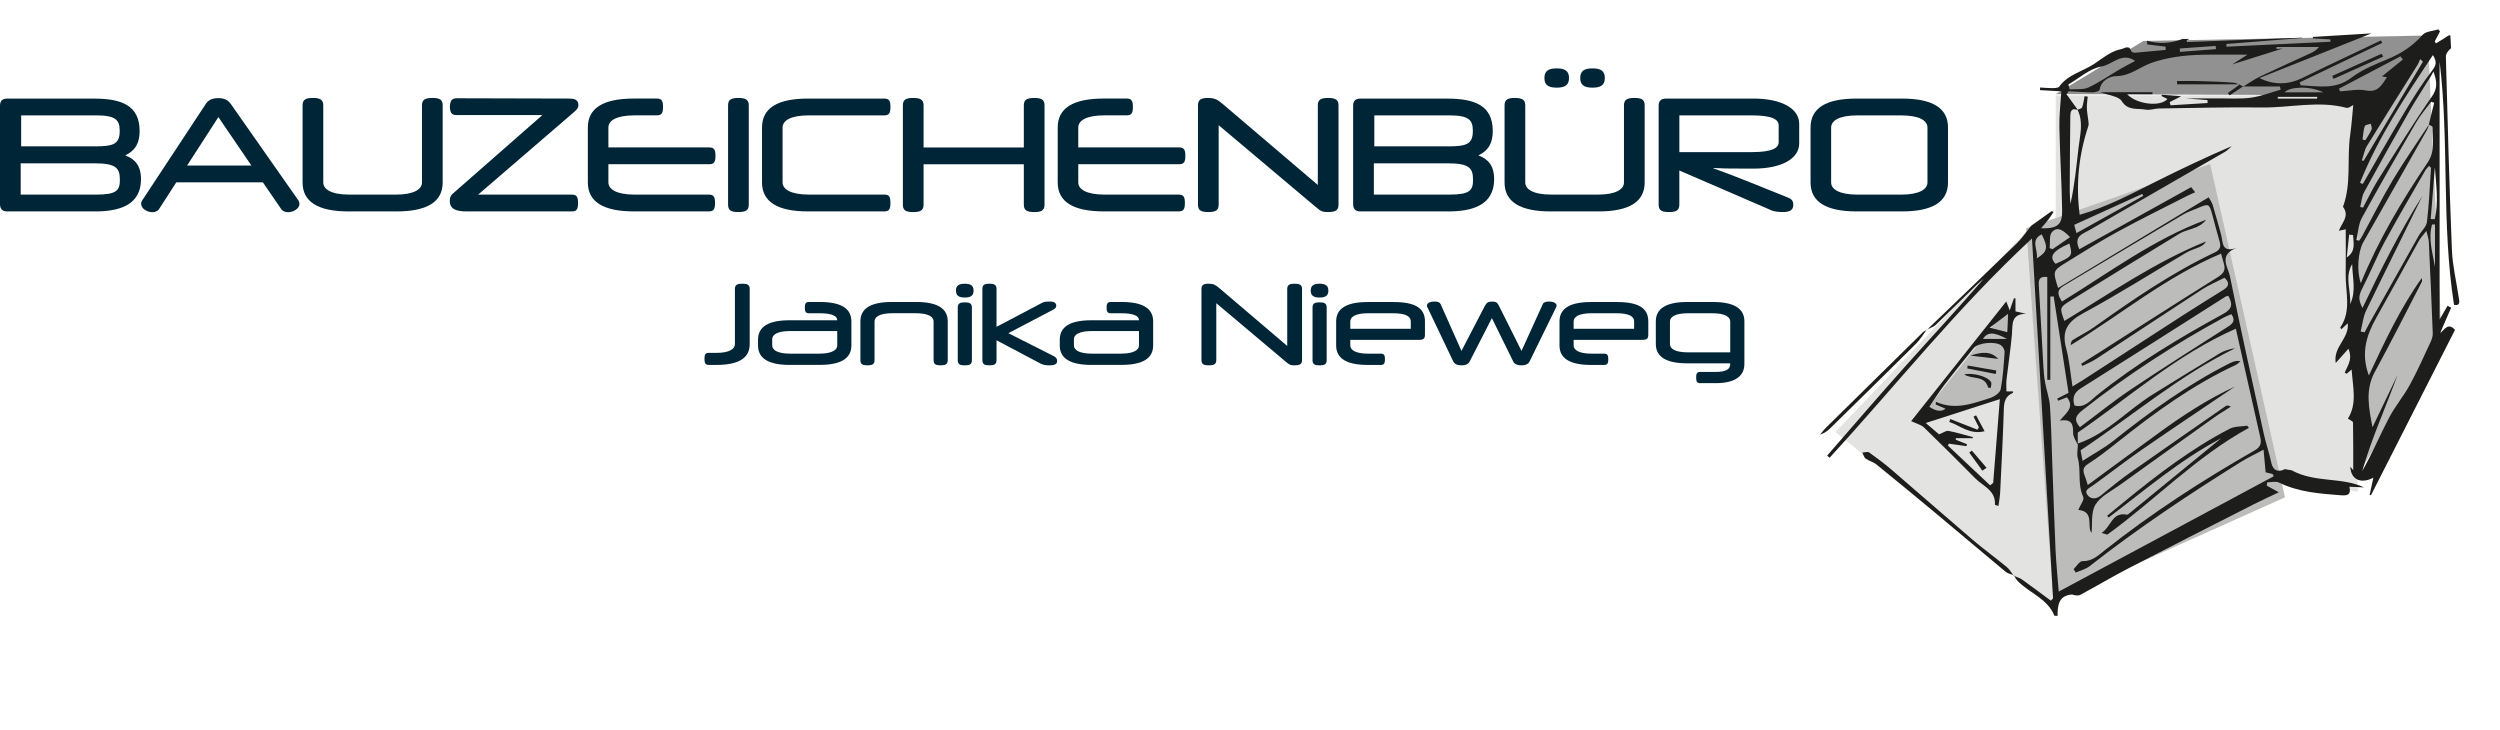<svg xmlns="http://www.w3.org/2000/svg" xmlns:xlink="http://www.w3.org/1999/xlink" id="a" viewBox="0 0 922.91 269.42"><defs><style>.e{fill:none;}.f{fill:#002537;}.g{fill:#e3e3e2;}.h{fill:#929191;}.i{fill:#bcbcbb;}.j{fill:#1d1d1b;}.k{clip-path:url(#c);}.l{clip-path:url(#b);}.m{clip-path:url(#d);}</style><clipPath id="b"><rect class="e" x="643.96" width="278.94" height="269.42"></rect></clipPath><clipPath id="c"><rect class="e" x="643.96" y="10.85" width="263.99" height="258.57"></rect></clipPath><clipPath id="d"><rect class="e" x="652.55" width="270.36" height="269.42"></rect></clipPath></defs><g><path class="f" d="M261.63,134.71c-1.32,0-1.56-.78-1.56-2.26s.25-2.18,1.56-2.18h2.8c4.81,0,6.87-1.44,6.87-3.21v-20.4c0-1.56,.95-1.93,2.75-1.93s2.71,.37,2.71,1.93v20.4c0,5.1-4.07,7.65-12.21,7.65h-2.92Z"></path><path class="f" d="M291.48,134.71c-7.73,0-11.64-2.38-11.64-7.15v-2.18c0-4.81,3.91-7.15,11.64-7.15h17.6v-.04c0-1.56-1.97-2.55-6.58-2.55h-3.87c-1.23,0-1.52-.7-1.52-2.06s.29-2.1,1.52-2.1h4.03c7.73,0,11.64,2.34,11.64,7.15v8.92c0,4.77-3.91,7.15-11.64,7.15h-11.18Zm17.6-7.15v-5.35h-17.43c-4.61,0-6.58,1.32-6.58,3v2.34c0,1.65,1.97,3,6.58,3h10.86c4.61,0,6.58-1.36,6.58-3Z"></path><path class="f" d="M317.63,132.94v-14.31c0-4.81,3.91-7.15,11.64-7.15h8.96c7.73,0,11.64,2.34,11.64,7.15v14.31c0,1.56-.86,1.93-2.63,1.93s-2.59-.37-2.59-1.93v-14.31c0-1.69-1.97-3-6.58-3h-8.64c-4.61,0-6.58,1.32-6.58,3v14.31c0,1.56-.86,1.93-2.63,1.93s-2.59-.37-2.59-1.93Z"></path><path class="f" d="M356.16,104.74c2.3,0,3.25,.78,3.25,2.55s-.95,2.55-3.25,2.55-3.25-.78-3.25-2.55,.95-2.55,3.25-2.55Zm2.63,28.21c0,1.56-.86,1.93-2.63,1.93s-2.59-.37-2.59-1.93v-19.41c0-1.56,.86-1.93,2.59-1.93s2.63,.37,2.63,1.93v19.41Z"></path><path class="f" d="M367.88,120.65l16.86-8.88c.7-.37,1.48-.45,3.17-.45,1.11,0,2.02,.49,2.02,1.52,0,.74-.49,1.15-1.15,1.48l-16.53,8.68,16.82,8.51c.78,.41,1.19,.95,1.19,1.73,0,1.19-.95,1.64-2.88,1.64-1.77,0-2.71-.37-3.17-.62l-16.33-8.64v7.32c0,1.56-.86,1.93-2.63,1.93s-2.59-.37-2.59-1.93v-26.28c0-1.56,.86-1.93,2.59-1.93s2.63,.37,2.63,1.93v13.98Z"></path><path class="f" d="M402.87,134.71c-7.73,0-11.64-2.38-11.64-7.15v-2.18c0-4.81,3.91-7.15,11.64-7.15h17.6v-.04c0-1.56-1.97-2.55-6.58-2.55h-3.86c-1.23,0-1.52-.7-1.52-2.06s.29-2.1,1.52-2.1h4.03c7.73,0,11.64,2.34,11.64,7.15v8.92c0,4.77-3.91,7.15-11.64,7.15h-11.18Zm17.6-7.15v-5.35h-17.44c-4.6,0-6.58,1.32-6.58,3v2.34c0,1.65,1.97,3,6.58,3h10.86c4.61,0,6.58-1.36,6.58-3Z"></path><path class="f" d="M474.59,133.48l-25.58-21.55v21.01c0,1.56-.95,1.93-2.76,1.93s-2.71-.37-2.71-1.93v-26.28c0-1.52,.9-1.93,2.59-1.93,1.81,0,2.59,.45,3.86,1.52l25.21,21.46v-21.05c0-1.56,.95-1.93,2.71-1.93s2.76,.37,2.76,1.93v26.28c0,1.6-.95,1.93-2.84,1.93-1.48,0-1.81-.21-3.25-1.4Z"></path><path class="f" d="M487.13,104.74c2.3,0,3.25,.78,3.25,2.55s-.95,2.55-3.25,2.55-3.25-.78-3.25-2.55,.95-2.55,3.25-2.55Zm2.63,28.21c0,1.56-.86,1.93-2.63,1.93s-2.59-.37-2.59-1.93v-19.41c0-1.56,.86-1.93,2.59-1.93s2.63,.37,2.63,1.93v19.41Z"></path><path class="f" d="M498.48,125.46v2.1c0,1.65,1.97,3,6.58,3h4.73c1.23,0,1.48,.7,1.48,2.06s-.25,2.1-1.48,2.1h-4.89c-7.73,0-11.64-2.38-11.64-7.15v-8.92c0-4.81,3.91-7.15,11.64-7.15h9.5c8.22,0,11.64,2.34,11.64,7.15v4.73c0,1.6-.37,2.1-2.47,2.1h-25.08Zm0-4.07h22.33v-2.75c0-1.89-1.97-3-6.58-3h-9.17c-4.61,0-6.58,1.32-6.58,3v2.75Z"></path><path class="f" d="M542.52,133.48c-.49,.95-1.48,1.4-2.96,1.4s-2.59-.45-3.08-1.48l-9.46-19.82c-.16-.29-.25-.53-.25-.78,0-.9,1.15-1.48,2.84-1.48,1.19,0,1.93,.29,2.22,.95l7.69,17.27,8.64-16.61c.66-1.23,1.27-1.6,2.67-1.6,1.64,0,1.97,.49,2.55,1.6l8.31,16.61,7.85-17.27c.29-.66,1.07-.95,2.26-.95,1.69,0,2.84,.58,2.84,1.48,0,.25-.08,.49-.25,.78l-9.7,19.82c-.49,1.03-1.6,1.48-3.04,1.48-1.36,0-2.51-.41-3-1.4l-7.9-16.04-8.22,16.04Z"></path><path class="f" d="M580.93,125.46v2.1c0,1.65,1.97,3,6.58,3h4.73c1.23,0,1.48,.7,1.48,2.06s-.25,2.1-1.48,2.1h-4.89c-7.73,0-11.64-2.38-11.64-7.15v-8.92c0-4.81,3.91-7.15,11.64-7.15h9.5c8.22,0,11.64,2.34,11.64,7.15v4.73c0,1.6-.37,2.1-2.47,2.1h-25.08Zm0-4.07h22.33v-2.75c0-1.89-1.97-3-6.58-3h-9.17c-4.61,0-6.58,1.32-6.58,3v2.75Z"></path><path class="f" d="M627.64,141.46c-1.23,0-1.48-.74-1.48-2.1s.25-2.06,1.48-2.06h5.67c4.07,0,5.43-1.07,5.43-2.96v-.21h-15.83c-7.73,0-11.64-2.34-11.64-7.15v-8.35c0-4.77,3.91-7.15,11.64-7.15h9.42c7.73,0,11.64,2.38,11.64,7.15v15.71c0,4.73-3.78,7.11-10.65,7.11h-5.67Zm11.1-11.39v-11.43c0-1.64-1.97-3-6.58-3h-9.09c-4.61,0-6.58,1.36-6.58,3v8.43c0,1.69,1.97,3,6.58,3h15.67Z"></path></g><g><path class="f" d="M35.11,78.05H2.64c-1.78,0-2.64-.92-2.64-2.7V39.04c0-1.78,.86-2.64,2.64-2.64H34.65c10,0,16.89,2.36,16.89,11.95,0,4.02-1.21,7.01-5.29,9.02,3.5,1.32,5.8,3.68,5.8,8.79,0,9.83-8.45,11.89-16.95,11.89Zm-.34-17.76H7.64v11.55h27.93c7.59,0,8.68-1.61,8.68-5.46,0-4.42-1.44-6.09-9.48-6.09Zm-26.95-6.26h27.35c6.9,0,9.02-.92,9.02-5.75,0-4.02-1.49-5.69-8.73-5.69H7.81v11.43Z"></path><path class="f" d="M85.1,38.23l25.05,35.74c.29,.46,.4,.92,.4,1.32,0,1.72-2.24,3.05-4.2,3.05-1.03,0-1.95-.34-2.53-1.15l-6.78-9.88h-31.95l-6.38,9.88c-.52,.8-1.49,1.15-2.47,1.15-1.9,0-4.14-1.32-4.14-3.1,0-.46,.17-.86,.4-1.26l23.56-35.74c.86-1.26,2.24-2.01,4.54-2.01s3.56,.75,4.48,2.01Zm-16.03,22.87h23.73l-12.18-17.87-11.55,17.87Z"></path><path class="f" d="M128.71,78.05c-11.32,0-17.01-3.56-17.01-10.69v-28.5c0-2.18,1.32-2.7,3.79-2.7s3.85,.52,3.85,2.7v28.5c0,2.47,2.87,4.48,9.6,4.48h17.24c6.72,0,9.6-2.01,9.6-4.48v-28.5c0-2.18,1.32-2.7,3.85-2.7s3.79,.52,3.79,2.7v28.5c0,7.13-5.69,10.69-17.01,10.69h-17.7Z"></path><path class="f" d="M172.37,78.05c-4.08,0-6.32-.86-6.32-3.96,0-1.32,.4-2.01,1.21-2.7l32.96-28.9h-31.54s-1.87,.15-2.29-1.21c-.24-.79-.57-1.79,0-3.73,.37-1.26,2.02-1.27,2.02-1.27,0,0,39.82,.11,41.55,.11s3.56,.23,3.56,2.36c0,1.15-.52,1.67-1.84,2.82l-35.17,30.28h34.65c1.84,0,2.24,1.03,2.24,3.1s-.4,3.1-2.24,3.1h-38.79Z"></path><path class="f" d="M224.6,60.64v6.72c0,2.47,2.93,4.48,9.65,4.48h27.47c1.84,0,2.24,1.03,2.24,3.1s-.4,3.1-2.24,3.1h-27.7c-11.32,0-17.01-3.56-17.01-10.69v-20.28c0-7.18,5.69-10.69,17.01-10.69h8.56c1.78,0,2.18,1.03,2.18,3.1s-.4,3.1-2.18,3.1h-8.33c-6.72,0-9.65,1.95-9.65,4.48v7.36h37.29c1.84,0,2.24,1.03,2.24,3.1s-.4,3.1-2.24,3.1h-37.29Z"></path><path class="f" d="M276.42,75.58c0,2.18-1.32,2.7-3.85,2.7s-3.79-.52-3.79-2.7V38.86c0-2.18,1.32-2.7,3.79-2.7s3.85,.52,3.85,2.7v36.72Z"></path><path class="f" d="M298.32,78.05c-11.32,0-17.01-3.56-17.01-10.69v-20.28c0-7.18,5.69-10.69,17.01-10.69h28.16c1.84,0,2.24,1.03,2.24,3.1s-.4,3.1-2.24,3.1h-27.93c-6.72,0-9.65,1.95-9.65,4.48v20.28c0,2.47,2.93,4.48,9.65,4.48h27.98c1.84,0,2.18,1.03,2.18,3.1s-.35,3.1-2.18,3.1h-28.21Z"></path><path class="f" d="M340.95,54.44h37.01v-15.57c0-2.18,1.32-2.7,3.85-2.7s3.79,.52,3.79,2.7v36.72c0,2.18-1.32,2.7-3.79,2.7s-3.85-.52-3.85-2.7v-14.94h-37.01v14.94c0,2.18-1.32,2.7-3.85,2.7s-3.79-.52-3.79-2.7V38.86c0-2.18,1.32-2.7,3.79-2.7s3.85,.52,3.85,2.7v15.57Z"></path><path class="f" d="M398.06,60.64v6.72c0,2.47,2.93,4.48,9.65,4.48h27.47c1.84,0,2.24,1.03,2.24,3.1s-.4,3.1-2.24,3.1h-27.7c-11.32,0-17.01-3.56-17.01-10.69v-20.28c0-7.18,5.69-10.69,17.01-10.69h8.56c1.78,0,2.18,1.03,2.18,3.1s-.4,3.1-2.18,3.1h-8.33c-6.72,0-9.65,1.95-9.65,4.48v7.36h37.29c1.84,0,2.24,1.03,2.24,3.1s-.4,3.1-2.24,3.1h-37.29Z"></path><path class="f" d="M485.63,76.33l-35.74-30.11v29.36c0,2.18-1.32,2.7-3.85,2.7s-3.79-.52-3.79-2.7V38.86c0-2.13,1.26-2.7,3.62-2.7,2.53,0,3.62,.63,5.4,2.13l35.22,29.99v-29.42c0-2.18,1.32-2.7,3.79-2.7s3.85,.52,3.85,2.7v36.72c0,2.24-1.32,2.7-3.97,2.7-2.07,0-2.53-.29-4.54-1.95Z"></path><path class="f" d="M534.64,78.05h-32.47c-1.78,0-2.64-.92-2.64-2.7V39.04c0-1.78,.86-2.64,2.64-2.64h32.01c10,0,16.89,2.36,16.89,11.95,0,4.02-1.21,7.01-5.29,9.02,3.5,1.32,5.8,3.68,5.8,8.79,0,9.83-8.45,11.89-16.95,11.89Zm-.34-17.76h-27.12v11.55h27.93c7.59,0,8.68-1.61,8.68-5.46,0-4.42-1.44-6.09-9.48-6.09Zm-26.95-6.26h27.35c6.9,0,9.02-.92,9.02-5.75,0-4.02-1.49-5.69-8.73-5.69h-27.64v11.43Z"></path><path class="f" d="M572.44,78.05c-11.32,0-17.01-3.56-17.01-10.69v-28.5c0-2.18,1.32-2.7,3.79-2.7s3.85,.52,3.85,2.7v28.5c0,2.47,2.87,4.48,9.6,4.48h17.24c6.72,0,9.6-2.01,9.6-4.48v-28.5c0-2.18,1.32-2.7,3.85-2.7s3.79,.52,3.79,2.7v28.5c0,7.13-5.69,10.69-17.01,10.69h-17.7Zm2.24-52.81c3.22,0,4.54,1.09,4.54,3.56s-1.32,3.56-4.54,3.56-4.54-1.09-4.54-3.56,1.32-3.56,4.54-3.56Zm13.22,0c3.22,0,4.54,1.09,4.54,3.56s-1.32,3.56-4.54,3.56-4.54-1.09-4.54-3.56,1.32-3.56,4.54-3.56Z"></path><path class="f" d="M615.02,36.39h32.29c10.4,0,16.89,3.68,16.89,9.31v7.24c0,5.63-6.49,9.31-16.89,9.31h-2.3c-6.78,0-9.54-.06-12.53-.23v.11c2.47,.92,5.11,1.78,13.85,5.29l13.85,5.57c1.32,.52,1.84,1.32,1.84,2.59,0,2.07-1.38,2.7-3.91,2.7-1.09,0-3.33-.11-4.54-.8l-33.62-14.54v12.64c0,2.18-1.32,2.7-3.85,2.7s-3.79-.52-3.79-2.7V39.04c0-1.78,.86-2.64,2.7-2.64Zm4.94,6.21v13.56h26.66c7.81,0,10-1.61,10-3.68v-6.21c0-2.07-2.18-3.68-10-3.68h-26.66Z"></path><path class="f" d="M685.4,78.05c-11.32,0-17.01-3.56-17.01-10.69v-20.28c0-7.18,5.69-10.69,17.01-10.69h16.72c11.32,0,17.01,3.51,17.01,10.69v20.28c0,7.13-5.69,10.69-17.01,10.69h-16.72Zm26.15-10.69v-20.28c0-2.53-2.93-4.48-9.65-4.48h-16.26c-6.72,0-9.65,1.95-9.65,4.48v20.28c0,2.47,2.93,4.48,9.65,4.48h16.26c6.72,0,9.65-2.01,9.65-4.48Z"></path></g><g><g></g><g class="l"><path class="j" d="M845.24,166.24l-11.56,1.53s4.05,2.39,3.69,7.07l7.87-8.6"></path><path class="i" d="M867.56,38.04s-3.46,42.27-3.46,70.97,3.46,71.06,3.46,71.06l33.76-55.56-4.86-106.56-25.89,22.66-3.01-2.56Z"></path><polygon class="h" points="758.89 34.74 877.43 35.21 897.26 13.09 791.27 15.12 758.89 34.74"></polygon><polygon class="g" points="758.89 85.51 758.89 35.21 870.37 35.21 870.37 116.65 870.37 181.57 827.11 173.76 758.89 85.51"></polygon><polygon class="g" points="758.89 225.15 747.93 85.51 677.57 159.5 758.89 225.15"></polygon><polygon class="i" points="738.99 146.2 707.54 155.75 741.46 113.03 738.99 146.2"></polygon></g><polygon class="i" points="747.94 84.31 815.91 60.54 843.54 183.6 758.08 221.92 747.94 84.31"></polygon><g class="k"><path class="j" d="M711.39,121.77c.08-.08,.16-.16,.25-.24-.11,.05-.23,.09-.33,.14l.09,.09Zm31.97,90.75c.09,.04,.18,.07,.27,.1-.05-.08-.09-.15-.14-.23l-.12,.12ZM828.16,31.96s.09-.06,.13-.08h-.19l.06,.08Zm70.67,48.98c-.51-.03-1.01-.06-1.51-.09,.52-6.36,1.03-12.71,1.55-19.07,.46,6.5,1.4,12.9-.04,19.16m-1.06-45.3c-6.98,10.01-13.38,20.41-19.87,30.75-2.06,3.29-3.72,6.84-5.56,10.26-.35-.08-.69-.16-1.04-.25,.46-1.82,.57-3.84,1.44-5.44,5.44-9.98,10.99-19.91,16.62-29.78,2.52-4.41,5.32-8.66,7.99-12.99,.36-.58,.66-1.21,.99-1.81,1.3,3.59,1.61,6.14-.56,9.25m-.07-9.39c-3.74,4.87-7.01,10.12-10.18,15.39-5.21,8.69-10.19,17.52-15.27,26.28-.35-.14-.7-.28-1.05-.42,6.76-16.81,16.71-31.81,26.93-47.16,1.74,2.77,1.03,4.01-.43,5.91m-3.24-3.49c-7.29,12.19-14.59,24.39-21.88,36.58-.23-.03-.45-.06-.68-.08,.63-1.83,.94-3.85,1.93-5.46,6.13-9.99,12.41-19.88,18.62-29.82,.41-.66,.65-1.44,.97-2.16,.34,.32,.7,.64,1.04,.95m-21.49,23.82c.16-.49,1.46-.62,2.23-.92,.11,.72,.52,1.57,.28,2.14-.59,1.38-1.48,2.63-2.26,3.94-.36-.07-.72-.14-1.08-.21,.24-1.66,.32-3.37,.82-4.95m14.08-24.6c-2.48,2.01-4.97,4.01-7.74,6.24,.64,.09,1.08,.15,1.87,.27-1.96,2.89-3.25,5.8-7.82,4.89-3.01-.6-6.3,.18-9.47,.35-.15-.32-.31-.65-.46-.97,7.58-3.99,15.16-7.98,22.74-11.97,.29,.4,.58,.8,.87,1.19m-29.37,12.1h-14.29c1.69-2.02,9.17-2.53,14.29,0m-2.23,1.69c-.01,.21-.03,.42-.05,.62h-14.49c-.02-.21-.03-.42-.05-.62h14.58Zm10.89,59.27c.3-2.81,.59-5.62,.89-8.43,.48,.06,.96,.11,1.44,.17,.11,2.9,1.15,5.95-2.33,8.27m2,2.47c.09,4.95,1.58,9.98-.74,14.74,.35-4.93-2.14-9.99,.74-14.74m28.39-51.49s-.03-.02-.05-.02c-4.44,6.75-9.1,13.38-13.25,20.31-4.13,6.91-7.74,14.13-11.59,21.21-.26,.48-.62,.9-.93,1.35-.33-.09-.66-.19-.99-.28,.63-2.73,.7-5.77,1.99-8.14,6.48-11.84,13.22-23.54,20.01-35.22,1.58-2.72,3.7-5.12,5.57-7.67,.37,.12,.75,.24,1.13,.37-.66,2.68-1.32,5.36-1.99,8.05,0,0,.02,.01,.03,.02,.03-.05,.07-.1,.1-.15-.02,.06-.04,.12-.05,.17,.48,.29,1.26,.58,1.26,.86,0,4.42,1.13,8.81-1.74,13.07-9.48,14.07-18.2,28.59-24.69,44.57-1.55-4.29-1.1-11.56,.9-15.1,7.86-13.87,15.74-27.72,23.59-41.59,.31-.55,.46-1.2,.66-1.82m-2.42,26.31c-8.35,13.16-15.33,27.1-22.11,41.36-1.71-3.23-1.4-4.67,.06-7.52,2.87-5.59,5.19-11.46,8.18-16.99,4.79-8.86,9.92-17.53,14.93-26.26,.34-.59,.89-1.07,1.43-1.69,.3,.35,.7,.61,.68,.84-.43,6.63-.71,13.28-1.5,19.88-.21,1.78-2.05,3.33-3.02,5.05-6.13,10.84-12.23,21.69-18.33,32.55-.57,1.02-1.09,2.07-1.64,3.11-.49-.09-.98-.18-1.48-.27,.65-2.6,.89-5.41,2.04-7.77,6.82-14.13,13.85-28.16,20.75-42.27m3.57,10.52c.36,0,.72,0,1.09,0v15.65c-.9-5.21-2.59-10.42-1.09-15.64m-25.78,91.02c3.49-12.15,8.73-23.64,13.07-35.54-3.1,6.46-6.19,12.92-9.28,19.37-1.32-7.01-2.8-13.74,.86-20.44,6.01-11,11.63-22.21,17.4-33.34,.08-.16,0-.42-.05-1.33-8.1,11.4-13.71,23.53-19.54,35.99-3.03-8.04-.97-14.76,2.75-21.34,5.3-9.39,10.43-18.88,15.67-28.3,.61-1.1,1.52-2.04,2.81-3.73,.42,1.83,.84,2.89,.89,3.97,.53,11.29,1.04,22.58,1.46,33.87,.04,1.11-.4,2.33-.89,3.37-2.46,5.26-4.82,10.58-7.6,15.67-2.31,4.22-5.49,7.96-7.71,12.22-3.36,6.45-6.21,13.17-9.84,19.56m-53.98-155.77c-4.43,.34-8.86,.68-13.28,1.03-.03-.42-.06-.84-.09-1.26,4.42-.32,8.83-.63,13.25-.94,.04,.39,.08,.79,.12,1.18m-29.83,4.37c-1.73,.92-3.7,1.9-5.59,3.01-3.88,2.26-7.58,4.88-11.63,6.76-2,.93-4.62,.53-6.96,.74-.17-.61-.34-1.22-.51-1.83,4.04-2.32,7.87-5.89,12.17-6.61,4.21-.7,7.58-5.54,12.52-2.06m-24.03,65.03c-2.29,1.57-4.4,3.02-6.52,4.47-.34-.15-.68-.3-1.03-.45,.24-2.02-.24-4.73,.89-5.93,2.13-2.27,4.34-.43,6.65,1.91m-8.42,52.67c.38,0,.76,0,1.13,.01v-30.73c.41-.03,.82-.05,1.23-.08,1.83,11.89,3.67,23.78,5.49,35.61-1.52,.77-2.85,1.44-4.17,2.12,.12,.26,.24,.52,.36,.78,1.09-.43,2.18-.85,3.23-1.26,2.96,3.74-.32,5.76-2.63,8.62,4.4-.74,4.96,1.36,4.9,4.51-.03,1.48,1.11,2.99,1.72,4.48,.02-.16,.02-.33,0-.5v-4.08c19.07-13.08,36.38-28.68,58.36-38.36,1.2,5.37,2.29,10.26,3.39,15.15,1.87,8.3,3.71,16.61,5.62,24.91,.51,2.22,.14,3.62-2.11,4.9-19.27,11.03-37.9,23.05-55.33,36.87-2.38,1.89-4.63,4.1-8.22,3.98-1.05-.03-2.17,1.92-3.26,2.97,.28,.41,.55,.83,.83,1.24,1.71-.76,3.65-1.21,5.08-2.33,17.85-14.04,36.74-26.58,55.99-38.58,2.4-1.5,4.98-2.7,8.23-4.44,.27,2.89,.5,5.46,.77,8.35,.6,.15,1.59,.4,2.57,.65,.14,.28,.28,.55,.42,.82-26.22,14.06-52.43,28.11-79.37,42.56-.44-5.72-.96-10.59-1.18-15.48-.49-11.02-.83-22.05-1.24-33.08-.25-6.69-.36-13.38-.83-20.05-.2-2.84-1.25-5.61-1.76-8.43-.35-1.94-.53-3.93-.64-5.9-.59-10.07-1.1-20.15-1.71-30.22-.12-2.01,.31-3.29,3.13-2.98v37.97Zm-3.88-44.83c.61-3.25-2.56-6.66,1.83-8.88,2.45,4.83,2.2,6.44-1.83,8.88m70.62,25.19c-11.98,7.64-23.99,15.23-35.79,23.14-6.47,4.33-12.54,9.26-18.88,13.98-2.71-3.05-1.17-4.61,1.27-6.53,16.37-12.86,33.75-24.14,52.03-34.06,.81-.44,1.69-.74,2.59-1.13,1.59,2.24,.67,3.4-1.22,4.61m-1.92-4.63c-16.24,8.86-32.08,18.4-46.57,30.03-2.25,1.8-4.49,4.79-8.2,3.7-.9-2.89-.14-4.78,2.41-6.38,17.85-11.22,35.63-22.55,53.43-33.85,.19-.12,.45-.12,.95-.24,1.65,3.05,1.57,4.78-2.01,6.74m.46-9.13c-4.91,3.11-9.87,6.12-14.75,9.27-12.47,8.04-24.91,16.14-37.37,24.21-1.16,.75-2.35,1.45-3.86,2.38-.8-5.03-1.14-9.69-2.34-14.11-1.75-6.45,.53-9.83,6.35-12.98,12.94-6.98,25.38-14.89,38.06-22.36,1.51-.89,3.27-1.35,4.88-2.08,.92-.41,1.77-.97,2.34-2.02-18.68,7.52-35.15,19-52.28,29.34-1.79-4.91-1.83-4.97,2.34-7.55,13.33-8.25,26.66-16.49,40.06-24.62,1.87-1.13,4.17-1.54,6.22-2.41,1.41-.6,2.73-1.42,3.73-2.79-19.31,7.13-35.7,19.44-53.24,30.22-1.4-2.19-2.22-4.1,.49-5.73,14.77-8.84,29.54-17.67,44.34-26.45,1.62-.96,3.47-1.52,5.21-2.28,4.17-1.81,4.31-1.76,5.48,2.5,.88,3.2,1.68,6.42,2.62,9.61,.59,1.98,.38,3.22-1.78,4.24-15.86,7.5-30.25,17.41-44.49,27.55-2.47,1.76-5.24,3.1-7.82,4.71-.51,.32-.8,.97-.84,1.95,18.42-11.19,35.08-25.2,55.52-33.79,.46,1.62,.8,2.75,1.09,3.88,.58,2.22-.12,3.43-2.27,4.77-14.71,9.15-29.26,18.55-43.87,27.87-2.19,1.39-4.39,2.76-6.59,4.14,.13,.27,.26,.54,.4,.81,1.75-.88,3.6-1.6,5.22-2.67,13.01-8.5,25.96-17.11,38.99-25.57,2.57-1.67,5.44-2.86,8.3-4.34,1.66,1.58,1.91,2.99-.15,4.29m-57.1-16.92c1.25,4.56,1.11,4.77-5.13,7.5-2.46-2.64-1.27-4.67,5.13-7.5m1.78-6.9c8.49-3.86,16.8-7.63,25.11-11.41,.12,.24,.25,.48,.37,.72-8.12,4.52-16.24,9.05-24.67,13.75-.32-1.21-.58-2.19-.81-3.06m77.75,90.2c-2.16,1.14-4.36,.8-5.02-2.44-.72-3.52-1.95-6.93-2.72-10.44-4.27-19.45-8.63-38.88-12.55-58.41-.65-3.25-4.55-8,2.9-10.54-6.2,2.33-5.38-2.02-6.14-4.71-1.03-3.65-1.98-7.33-3.1-10.95-.35-1.15-1.13-2.17-1.51-2.87-18.78,11.31-37.15,22.38-55.58,33.48-1.95-6.26-1.99-6.33,2.94-9.38,6.31-3.9,12.59-7.88,19.1-11.42,8.6-4.69,17.41-9,26.14-13.46,.78-.4,1.62-.71,2.43-1.07-.49-.63-.99-1.27-1.48-1.9-13.74,7.63-27.49,15.26-41.3,22.93-1.27-2.81-.9-4.62,1.62-5.94,3.04-1.6,5.99-3.39,8.97-5.11,14.38-8.29,28.78-16.56,43.14-24.88,.96-.55,1.73-1.43,2.59-2.15-9.5,4.06-18.75,8.46-27.92,13.04-9.19,4.6-18.26,9.45-28.26,12.33-1.45-11.38-.34-22.18,3.2-32.75,.19-.58,.08-1.28,.01-1.92-.17-1.56-.5-3.11-.55-4.67-.05-1.43,.19-2.87,.3-4.3-.37-.05-.75-.11-1.13-.16-.29,1.39-.46,2.83-.93,4.16-.15,.42-1.06,.57-1.64,.83,.03,.05,.07,.09,.1,.14-.03-.01-.06-.02-.09-.03,2.17,4.58,.86,9.23,.32,13.89-.8,6.9-1.44,13.82-2.99,20.77-.1-1.55-.28-3.11-.27-4.66,.04-9.14,.1-18.29,.21-27.44,.02-1.7,.16-3.55,2.73-2.56-.02-.03-.03-.07-.04-.1,0,0,.02,0,.03-.01-1.38-1.92-2.76-3.83-4.14-5.74,.29-.36,.57-.72,.86-1.08,2.92,.16,5.85,.41,8.77,.43,.9,0,2.54-.49,2.6-.93,.51-3.6,4.03-5.07,6.03-5.07,5.2,0,8.72-3.32,13.06-4.88,2.93-1.05,6.02-1.74,9.1-2.22,3.26-.51,6.59-.72,9.89-.8,5.45-.12,10.9-.03,16.52-.03-1.64,1.05-3.2,2.03-5.66,3.6,7.17-2.25,13.31-4.18,18.71-5.88-.24,.02-1.27,.11-2.31,.19,0-.24-.02-.49-.03-.73h15.68c-.93,1.18-2.03,1.8-3.17,2.32-6.23,2.88-12.5,5.68-18.7,8.64-2.09,1-4.01,2.38-5.99,3.6h13.45c.09,.4,.18,.79,.27,1.19-3.65,1.03-7.26,2.45-10.98,2.96-3.93,.54-7.98,.22-11.97,.25-3.77,.02-7.54,0-12.26,0,3.36,.26,5.78,.45,8.2,.63,0,.36,.02,.73,.03,1.09-4.56,.28-9.13,.56-13.69,.84-.1-.4-.19-.79-.29-1.19,1.24-.63,2.48-1.26,4.24-2.15-2.76-.22-4.95-.39-7.13-.56-.05,.16-.1,.33-.14,.49,.71,.35,1.42,.69,2.19,1.06-2.41,2.99-11.28,2.09-14.88-1.74h9.37c0-.25-.02-.5-.03-.76h-19.25c3.29,1.26,6.78,1.5,7.87,3.24,2.37,3.78,5.83,2.6,8.86,3.21,1.55,.31,3.28-.4,4.93-.43,12.7-.18,25.41-.53,38.11-.37,10.36,.13,20.73-2.61,31.1,.13,.85,.22,2.04-.82,2.51-1.03-.33,3.35-.59,7.27-1.14,11.14-1.25,8.77,.55,17.85-2.65,26.43,2.6,3.42-.48,5.94-1.51,8.84,.82-.17,1.53-.32,2.53-.54,0,5.73,.07,11.14-.02,16.55-.11,6.61,2.23,13.49-1.99,19.7-.05,.07,.21,.35,.39,.64,.7-.64,1.37-1.26,2.37-2.17,.59,5.64-5.44,8.57-4.44,14.64,1.89-2.12,3.29-3.7,4.7-5.28,.67,1.64,.79,3.13,.44,4.49-.38,1.5-1.2,2.88-1.82,4.32,.24,.15,.48,.29,.72,.44,.51-.44,1.02-.87,1.83-1.57,.42,6.49,2.13,12.6-1.38,18.13,.81,.58,1.88,.99,1.89,1.42,.11,5.69,.08,11.37,.08,17.67-.63-.81-.89-1.13-1.06-1.35,.11,4.57,3.66,6.59,8.5,4.08-.52,2.39-.96,4.39-1.4,6.39,.18,0,.36,.02,.54,.02,10.34-20.34,20.68-40.68,31-60.99-2.61-2.85-3.79-.12-5.54,1.26,1.37-3.15,2.74-6.3,4.11-9.45-.44-.24-.88-.48-1.32-.72-.95,1.64-1.89,3.27-2.94,5.08V22.66c3.62,29.81,.62,59.93,5.33,89.88,2.58,.47,1.91-1.49,1.69-2.99-.83-5.75-2.24-11.47-2.47-17.25-.96-23.78-1.6-47.57-2.23-71.36-.03-1.05,.98-2.48,1.92-3.15l-.27-4.74c-.6-.26-1.84,.89-2.77,1.42-.87,.5-1.72,1.03-2.58,1.55-.13-.26-.26-.53-.39-.8,.64-1.22,1.28-2.43,1.93-3.64-.21-.24-.42-.49-.64-.74-1.97,.64-4.61,.7-5.79,2.03-3.57,4.03-7.74,6.8-12.67,8.86-4.69,1.96-9.61,3.89-13.59,6.93-6.03,4.6-12.34,3.08-18.71,2.85-.15-.36-.29-.73-.44-1.09,10.16-4.86,20.32-9.72,30.49-14.58-.15-.31-.3-.61-.45-.92-9.69,4.62-19.43,9.14-29.06,13.89-4.63,2.29-10.26,2.85-15.78-.02,14.74-5.87,29.48-11.74,41.37-16.47-5.11,.31-13.38,.81-21.64,1.31,0,.18,0,.37,.01,.55,2.14,.12,4.29,.25,6.44,.37,0,.29,0,.57,0,.86-12.79,.61-25.58,1.22-38.37,1.83-.02-.33-.03-.67-.05-1.01,9.32-.74,18.64-1.48,27.96-2.21,0-.04,0-.08,0-.12-14.15,.54-28.31,1.09-42.47,1.63-.07-.19-.13-.39-.19-.58,.34-.19,.67-.38,1.01-.58h-2.45c-4.03,1.51-8.32,2.1-13.19,.66,.05,.46,.09,.91,.13,1.37,2.26,.27,4.53,.55,6.79,.82v1.21c-3.81,.36-7.61,.73-11.41,1.04-.41,.03-1.15-.24-1.25-.53-.87-2.53-2.32-1.1-3.82-.79-3.94,.8-6.83,3.42-10.01,5.5-4.25,2.78-9.6,3.85-12.8,8.32-.4,.55-1.75,.55-2.66,.56-1.46,.02-2.92-.15-4.37-.24-.03,.33-.06,.65-.09,.98,2.52,.14,5.03,.28,7.9,.45-.27,4.53-.81,8.79-.73,13.04,.21,10.33,.86,20.64,1.03,30.97,.09,5.27-1.81,6.69-7.79,6.55,1.04-1.23,1.96-2.25,2.79-3.34,.67-.86,1.24-1.8,1.85-2.71-.25-.09-.49-.19-.73-.28-2.63,1.88-5.26,3.76-7.6,5.42-1.76,2.19-3.23,4.46-5.11,6.3-10.98,10.68-22.06,21.25-33.1,31.86,1.05-.48,2.23-.84,3.02-1.59,5.15-4.92,10.19-9.96,15.28-14.94,.75-.73,1.6-1.36,2.4-2.04-9.61,11.09-19.53,21.76-29.24,32.63-9.62,10.77-19.03,21.72-28.52,32.6,.29,.27,.58,.53,.88,.8,24.58-26.73,47.14-55.36,74.73-80.96,2.64,44.98,5.22,88.92,7.79,132.85-.27,.29-.54,.58-.81,.87-3.52-2.6-7.01-5.25-10.59-7.78-.86-.61-1.94-.93-2.95-1.34,.41,.64,.79,1.33,1.31,1.87,4.32,4.44,10.96,6.43,13.52,12.76,.04,.09,.44,.04,1.19,.1-.05-3.81,.39-7.6,5.36-7.9,1.06,.35,2.22,.55,3.04,.12,6.03-3.24,11.91-6.76,17.99-9.9,15.28-7.91,30.63-15.69,45.96-23.49,2.87-1.46,5.81-2.79,9.31-4.46-1.96-1.09-3.2-1.78-4.43-2.46,.05-.41,.1-.81,.14-1.22,1.46,0,3.17-.49,4.35,.08,7.23,3.55,15.01,4.1,22.83,4.7,2.54,.2,3.87-.2,3.17-3.15,1.92,.09,3.52,.16,5.41,.24-8.42-3.94-18.03-1.57-26.73-6.31"></path></g><g class="m"><path class="j" d="M732.03,125.12h8.87c-4.9-2.68-7.24-2.6-8.87,0m9.26-9.24c-2.56,1.93-4.36,3.28-6.78,5.1,2.85,.72,4.52,1.14,6.48,1.64,.09-1.99,.16-3.69,.3-6.74m-26.7,33.45c.02-.33,.05-.66,.07-.99,7.04,3.16,13.54,.67,20.01-1.41,1.54-.49,3.65-1.9,3.9-3.19,.88-4.52,1.13-9.17,1.46-13.78,.05-.75-.51-1.76-1.1-2.3-2-1.82-8.66-1.22-10.33,.86-3.65,4.53-7.33,9.02-10.86,13.63-1.97,2.58-3.69,5.35-5.51,8.03q3.7,2.48,6.02,.72c-1.21-.52-2.43-1.05-3.65-1.57m20.09,29.85c.38-.31,.75-.61,1.12-.92,.8-10.11,1.61-20.21,2.46-30.91-9.13,2.94-17.82,5.74-27.36,8.81,2.42,2.06,3.9,3.32,4.92,4.19,1.56-.61,2.61-1.44,3.48-1.27,3.02,.57,5.98,1.49,8.96,2.28,.02,.14,.05,.27,.07,.41h-6.33c0,.19,0,.38,0,.57,1.38,.55,2.77,1.11,4.15,1.66-.08,.23-.16,.47-.23,.71-2.18-.31-4.37-.62-6.55-.93-.08,.25-.17,.51-.25,.76,5.19,4.89,10.38,9.77,15.56,14.65m-29.16-23.73c11.48-14.45,23.22-29.21,35.11-44.17,.38,1,.76,2.03,1.26,3.33,.57-1.63,1.06-3.05,1.56-4.47,.2,0,.39,0,.58,0v4.8c1.58,.37,2.74,.64,3.9,.91-5.75,.03-4.89,4.09-5.21,7.64-.5,5.55-1.36,11.07-2,16.61-.16,1.4-.02,2.83-.02,4.39,.91,0,1.69,0,2.47,0-.05,.2-.05,.54-.17,.59-2.5,1.09-3.18,2.98-3.26,5.66-.31,10.32-.86,20.63-1.36,30.95-.08,1.66-.4,3.31-.63,5.09-.9-.3-1.32-.38-1.31-.44,.36-5.3-4.36-6.84-7.22-9.72-6.26-6.31-12.54-12.61-18.93-18.8-1.02-.99-2.66-1.35-4.78-2.37"></path><path class="j" d="M743.37,212.52l.12-.12c-1.04-.44-2.27-.65-3.1-1.34-8.4-6.96-16.71-14.03-25.09-21.02-7.47-6.23-14.96-12.42-22.52-18.55-1.17-.95-2.8-1.3-4.04-2.19-.62-.45-.83-1.47-1.23-2.23,.84-.03,1.94-.43,2.49-.05,2.81,1.98,5.58,4.05,8.19,6.29,9.99,8.58,19.88,17.29,29.9,25.84,4.15,3.54,8.57,6.75,12.78,10.21,1.01,.83,1.68,2.1,2.5,3.16"></path><path class="j" d="M711.3,121.67c-1.31,1.74-2.43,3.68-3.96,5.2-10.52,10.47-21.12,20.86-31.72,31.26-1.01,.98-2.17,1.8-3.72,2.33,.74-.87,1.41-1.81,2.22-2.61,11.91-11.76,23.83-23.49,35.77-35.22,.4-.39,1-.58,1.5-.87l-.09-.09"></path><path class="j" d="M828.1,31.87c-1.67,1.11-3.34,2.22-5.02,3.34-.2-.3-.41-.6-.61-.9,1.18-.84,2.36-1.68,4.47-3.19h-23.22c-.01-.4-.03-.81-.05-1.21,2.54,0,5.08-.06,7.63,.01,4.39,.13,8.78,.25,13.16,.59,1.26,.1,2.46,.93,3.69,1.44,0,0-.05-.08-.05-.08"></path><path class="j" d="M879.79,20.88c-6.11,2.74-12.22,5.49-18.32,8.23-.17-.36-.34-.72-.51-1.08,6.07-2.73,12.14-5.45,18.21-8.18,.21,.34,.42,.69,.63,1.03"></path><path class="j" d="M767.09,163.73c10.73-3.65,18.21-12.25,27.53-18.05,8.27-5.14,16.55-10.26,24.89-15.28,1.67-1,3.61-1.55,5.65-1.85-20.57,10.01-37.9,24.92-57.1,37.71,.12,.64,.36,1.87,.74,3.88,4.08-2.62,8.04-4.73,11.49-7.48,13.51-10.78,27.49-20.81,42.96-28.63,1.11-.56,2.28-.97,3.85-.73-.53,.46-.99,1.07-1.61,1.35-15.98,7.41-30.08,17.69-43.77,28.59-3.52,2.8-7.08,5.6-10.87,8.01-2.07,1.32-1.95,2.62-1.23,4.43,.37,.92,.63,1.88,1.11,3.36,8.94-6.56,17.79-13.09,26.68-19.56,8.79-6.39,17.87-12.27,27.69-16.79-11.45,7.74-22.95,15.41-34.32,23.26-6.16,4.26-12.05,8.89-18.13,13.26-1.37,.98-3.47,1.73-1.93,3.65,1.17,1.46,3.1,1.49,4.86,.04,3.58-2.95,7.19-5.87,10.98-8.54,11.63-8.21,23.34-16.3,35.04-24.42,.43-.3,1.02-.38,1.95,.19-2.06,1.32-4.18,2.57-6.17,3.99-11.6,8.27-23.19,16.55-34.75,24.88-3.18,2.29-7.2,4.19-9.07,7.31-1.72,2.87-1.07,7.16-1.43,10.42-1.91-2.22,1.28-7.92-4.91-8.49,.73-1.78,2.33-3.79,1.84-4.82-2.21-4.64-.71-9.66-2.02-14.35-.41-1.49,0-3.23,.04-4.85,.02-.17,.03-.33,.01-.5"></path><path class="j" d="M830.22,157.95c-19.35,10.55-34.54,26.52-52.15,39.33-.23,.17-.82-.18-2.24-.55,3.64-2.37,3.78-7.81,9.32-6.74,.34,.07,.83-.41,1.2-.71,11.03-9.01,22.05-18.02,33.65-27.51-15.5,8.2-28.22,19.2-41.57,29.29-.18-.23-.36-.45-.54-.68,2.2-1.8,4.39-3.6,6.59-5.4,12.16-9.93,24.62-19.44,38.61-26.69,1.87-.97,4.33-.79,6.51-1.14,.2,.26,.41,.53,.61,.79"></path><path class="j" d="M730.54,157.73c-.66-1.3-1.32-2.61-1.98-3.91,.31-.17,.62-.33,.93-.5,.98,1.83,1.97,3.65,3.16,5.87-5.62,1.38-8.99-2.12-13.03-3.41,.11-.36,.22-.73,.33-1.09,3.35,1.32,6.71,2.63,10.06,3.94,.18-.3,.36-.6,.54-.9"></path><path class="j" d="M731.82,173.76c-1.61-2.23-3.23-4.46-4.85-6.69,.32-.24,.64-.48,.96-.72,1.81,2.11,3.62,4.22,5.43,6.33-.51,.36-1.03,.72-1.54,1.08"></path><path class="j" d="M733.95,143.11c-1.17-4.72-5.99-2.94-8.84-4.89,3.23-.75,8.76,.79,9.9,2.83,.3,.52-.02,1.4-.06,2.11-.34-.02-.67-.04-1-.05"></path><path class="j" d="M737.68,132.49c-3.08-.36-6.16-.73-10.24-1.21,4.26-1.39,7.42-1.74,10.24,1.21"></path><path class="j" d="M726.38,134.94c3.53,.61,7.07,1.23,10.6,1.84-.08,.43-.15,.85-.23,1.28-3.5-.68-7.01-1.36-10.51-2.04,.05-.36,.1-.72,.14-1.08"></path></g></g></svg>
